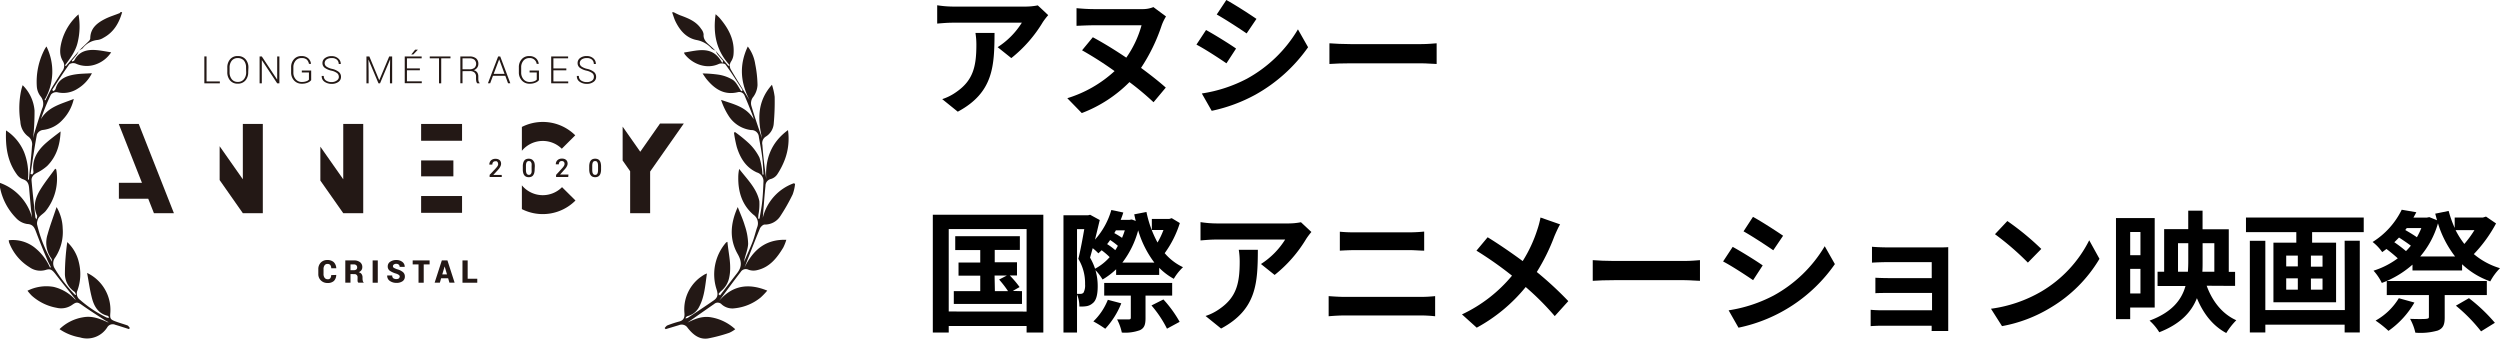 <svg xmlns="http://www.w3.org/2000/svg" viewBox="0 0 645.6 87.42"><defs><style>.cls-1{fill:#231815;}</style></defs><g id="レイヤー_2" data-name="レイヤー 2"><g id="text"><path d="M269.32,5.68A34.54,34.54,0,0,1,261.16,15l-3.53-2.82a20.24,20.24,0,0,0,6.25-6.32H246.17c-1.43,0-2.55.1-4.15.23V1.36a27.56,27.56,0,0,0,4.15.34H264.5A17,17,0,0,0,268,1.39l2.69,2.52A18.17,18.17,0,0,0,269.32,5.68Zm-22,23.15-4-3.23A13.4,13.4,0,0,0,247,23.73c4.32-3,5.14-6.6,5.14-12.17a18.82,18.82,0,0,0-.24-3.06h4.93C256.78,16.93,256.61,23.87,247.36,28.83Z"/><path d="M300,6.53a45.88,45.88,0,0,1-5.34,11c2.44,1.8,4.69,3.57,6.39,5.09l-3.16,3.78a72.53,72.53,0,0,0-6.22-5.2,34.64,34.64,0,0,1-12.31,8l-3.74-3.84a31.79,31.79,0,0,0,12.21-7,91.46,91.46,0,0,0-8.4-5.37l2.78-3.37c2.62,1.4,5.68,3.27,8.64,5.27a26.87,26.87,0,0,0,3.94-8.36h-12.4c-1.4,0-3.4.1-4.39.14V2.11c1,.1,2.85.24,4.39.24H295.3a7,7,0,0,0,2.55-.52l3.26,2.42A12.23,12.23,0,0,0,300,6.53Z"/><path d="M319.2,12.54l-2.48,3.81c-1.94-1.32-5.47-3.64-7.75-4.83l2.48-3.77C313.73,9,317.47,11.32,319.2,12.54ZM322,20.33A34.66,34.66,0,0,0,335.18,7.58l2.62,4.62a41.05,41.05,0,0,1-13.53,12.21,41.28,41.28,0,0,1-11.36,4.21l-2.55-4.48A37,37,0,0,0,322,20.33Zm2.48-15.47-2.55,3.77C320,7.31,316.45,5,314.21,3.74L316.69,0C318.93,1.22,322.67,3.64,324.44,4.86Z"/><path d="M348.78,11.39H367c1.6,0,3.09-.14,4-.21v5.34c-.82,0-2.55-.17-4-.17H348.78c-1.93,0-4.21.07-5.47.17V11.18C344.53,11.29,347,11.39,348.78,11.39Z"/><path d="M269.43,55.46V85.88h-4.32v-1.7H245v1.7h-4.11V55.46Zm-4.32,25V59.16H245V80.44Zm-1.19-5.27v3.3H246.31v-3.3h6.83v-4h-5.61v-3.4h5.61V64.57h-6.46V61h16.69v3.54h-6.49v3.19h5.75v3.4h-1.87a26,26,0,0,1,2.54,3l-1.76,1Zm-7,0h3.4a26.62,26.62,0,0,0-2.31-3L260,71.16h-3.16Z"/><path d="M304.68,57.6a26.79,26.79,0,0,1-3.91,7.78A14.13,14.13,0,0,0,305.5,69a13.74,13.74,0,0,0-2.38,3,16.34,16.34,0,0,1-3.77-2.85V71H288.23V69.53a18.75,18.75,0,0,1-3.5,2.65,13.19,13.19,0,0,0-1.84-2.41,14.58,14.58,0,0,1,.58,4.18c0,2.21-.41,3.71-1.33,4.38a3.13,3.13,0,0,1-1.66.75,8.64,8.64,0,0,1-1.74.07,8.2,8.2,0,0,0-.61-3.13v9.86h-3.5V55.59H281l.51-.13L284,56.82c-.38,1.56-.79,3.33-1.23,5.06a19.46,19.46,0,0,0,4.22-7.65l3.09.65a17.87,17.87,0,0,1-.68,1.9h2.24l.62-.1,1.05.37c-.17-.54-.27-1.12-.41-1.7l3.16-.61a28.5,28.5,0,0,0,2.86,7.89,20.38,20.38,0,0,0,1.53-3.23h-3V56.54h4.49l.65-.2ZM278.13,75.89c.34,0,.65,0,.92,0a1.08,1.08,0,0,0,.75-.3,4,4,0,0,0,.41-2.18,12.14,12.14,0,0,0-1.74-6.56c.55-2.18,1.12-5.3,1.53-7.68h-1.87Zm8.43-9.49a18.56,18.56,0,0,0-2.07-1.77c-.31.28-.58.55-.85.79a12,12,0,0,0-1.46-1.33c-.24.88-.48,1.7-.68,2.45a15.7,15.7,0,0,1,1.29,2.85A13.41,13.41,0,0,0,286.56,66.4Zm3,11.93a21.09,21.09,0,0,1-4.14,6.57A29.39,29.39,0,0,0,282.35,83a15.9,15.9,0,0,0,3.74-5.58Zm6.26-2v5.81c0,1.7-.31,2.59-1.46,3.13a11.17,11.17,0,0,1-4.66.61,13.39,13.39,0,0,0-1.22-3.4c1.25,0,2.61,0,3,0s.54-.1.54-.44V76.33h-6.87V73.07h17.55v3.26Zm-7.14-12.85a17.16,17.16,0,0,0-2-1.5,12.07,12.07,0,0,1-.78,1.06A15.2,15.2,0,0,1,288,64.6,7.81,7.81,0,0,0,288.67,63.48Zm-.51-4c-.13.24-.27.48-.41.72a21.42,21.42,0,0,1,2,1.22c.27-.65.51-1.29.71-1.94Zm9.93,8.33a26,26,0,0,1-4.18-8.33,23.67,23.67,0,0,1-4.08,8.33Zm2.34,9.52a30.47,30.47,0,0,1,4.19,5.78l-3.27,1.77a28.81,28.81,0,0,0-4-6Z"/><path d="M337.32,61.68A34.54,34.54,0,0,1,329.16,71l-3.53-2.82a20.24,20.24,0,0,0,6.25-6.32H314.17c-1.43,0-2.55.1-4.15.23V57.36a27.56,27.56,0,0,0,4.15.34H332.5a17,17,0,0,0,3.46-.31l2.69,2.52A18.17,18.17,0,0,0,337.32,61.68Zm-22,23.15-4-3.23A13.4,13.4,0,0,0,315,79.73c4.32-3,5.14-6.6,5.14-12.17a18.82,18.82,0,0,0-.24-3.06h4.93C324.78,72.93,324.61,79.87,315.36,84.83Z"/><path d="M347.36,76.67h19.51a36,36,0,0,0,3.74-.2v5.2a35.89,35.89,0,0,0-3.74-.21H347.36c-1.33,0-3,.1-4.25.21v-5.2C344.43,76.57,346,76.67,347.36,76.67ZM349.94,60H364c1.36,0,2.83-.1,3.78-.2v4.93c-1,0-2.59-.14-3.78-.14H350c-1.29,0-2.85.07-4,.14V59.84A38.85,38.85,0,0,0,349.94,60Z"/><path d="M401.41,61a51.58,51.58,0,0,1-4.55,9.24A89.05,89.05,0,0,1,405,77.76l-3.5,3.87A70.41,70.41,0,0,0,394,74.12a42.37,42.37,0,0,1-12.65,10.5l-3.81-3.43a37.38,37.38,0,0,0,12.92-10,93.48,93.48,0,0,0-9.18-6.46l2.89-3.46c2.72,1.66,6.29,4.11,9.05,6.15A35.34,35.34,0,0,0,397,59.3a21.58,21.58,0,0,0,.82-3.13l5.06,1.77C402.4,58.72,401.75,60.21,401.41,61Z"/><path d="M416.78,67.39H435c1.6,0,3.09-.14,4-.21v5.34c-.82,0-2.55-.17-4-.17H416.78c-1.93,0-4.21.07-5.47.17V67.18C412.53,67.29,415,67.39,416.78,67.39Z"/><path d="M455.2,68.54l-2.48,3.81c-1.94-1.32-5.47-3.64-7.75-4.83l2.48-3.77C449.73,65,453.47,67.32,455.2,68.54ZM458,76.33a34.66,34.66,0,0,0,13.22-12.75l2.62,4.62a40.27,40.27,0,0,1-24.89,16.42l-2.55-4.48A37,37,0,0,0,458,76.33Zm2.48-15.47-2.55,3.77c-1.91-1.32-5.44-3.63-7.68-4.89L452.69,56C454.93,57.22,458.67,59.64,460.44,60.86Z"/><path d="M487.64,63.89h12.85c.81,0,2.07,0,2.62-.07,0,.44,0,1.56,0,2.28V83.16c0,.55,0,1.7,0,2.31h-4.29a13.2,13.2,0,0,0,0-1.36H486c-1,0-2.34.07-2.92.11V80c.58.06,1.73.13,3,.13h12.85V75.65H488c-1.29,0-2.92,0-3.7.07v-4c.88.06,2.41.1,3.7.1h10.85V67.69H487.64c-1.26,0-3.4.07-4.22.14V63.72C484.31,63.82,486.38,63.89,487.64,63.89Z"/><path d="M527.15,75.28a32.05,32.05,0,0,0,12.37-13.23l2.65,4.79a36.09,36.09,0,0,1-12.58,12.58A36.68,36.68,0,0,1,517,84.22l-2.85-4.49A35.14,35.14,0,0,0,527.15,75.28Zm0-11-3.47,3.54a71,71,0,0,0-8.5-7.34l3.2-3.4A69.67,69.67,0,0,1,527.15,64.29Z"/><path d="M550.1,79.42v3h-3.67V56.31h10V79.42Zm0-19.51v6h2.65v-6Zm2.65,15.88V69.43H550.1v6.36Zm17.1-2c1.46,4,4,7.28,7.65,8.91A18.56,18.56,0,0,0,574.91,86c-3.5-1.87-5.91-5-7.58-9-1.42,3.6-4.25,6.66-9.72,8.8a13.19,13.19,0,0,0-2.51-3c5.74-2.14,8.26-5.3,9.28-8.94h-7.21V70.18h1.7v-11h6.22V54.4h3.7v4.8h6.77v11h1.63v3.63ZM565,70.18c.07-.92.1-1.84.1-2.72V62.8h-2.65v7.38Zm3.8-7.38v4.69c0,.88,0,1.8-.06,2.69h3.09V62.8Z"/><path d="M610.41,56.17v3.77H597.08v2.72h6.19v15.4H587.09V62.66H593V59.94H580V56.17Zm-4.93,6h3.91V85.85h-3.91v-2H585v2h-4V62.19h4V80.07h20.53Zm-15.09,6.63h3V66h-3Zm0,6h3V71.88h-3ZM599.77,66h-3v2.86h3Zm0,5.92h-3v2.89h3Z"/><path d="M644.58,57.7a35.66,35.66,0,0,1-5.74,7.92,18.78,18.78,0,0,0,6.76,3.64,14.4,14.4,0,0,0-2.51,3.4,20.43,20.43,0,0,1-7.28-4.42v1.6H623v-1.5a25.09,25.09,0,0,1-7.92,4.73,13.09,13.09,0,0,0-2.14-3.17,20.92,20.92,0,0,0,6.26-3.19,37.78,37.78,0,0,0-2.93-2.42c-.34.28-.71.55-1.09.82a11.47,11.47,0,0,0-2.48-2.62,20.3,20.3,0,0,0,7.52-8.33l3.77.65c-.24.48-.48.92-.75,1.39h3.43l.68-.13,2,.81c-.17-.54-.31-1.12-.48-1.7l3.47-.71a28.36,28.36,0,0,0,1.56,4.39V56.17h7.31l.78-.24ZM623.5,78.13a22.85,22.85,0,0,1-6.7,7.31,27.1,27.1,0,0,0-3.33-2.65,16.32,16.32,0,0,0,6-5.78Zm7.82-1.94V82c0,1.87-.41,2.82-1.83,3.37a16.23,16.23,0,0,1-5.75.54,13.48,13.48,0,0,0-1.36-3.57c1.67.07,3.64.07,4.15,0s.71-.1.71-.51V76.19H616.36V72.56H642.2v3.63Zm-13-13.63a35.69,35.69,0,0,1,3,2.28,15.61,15.61,0,0,0,1.26-1.4c-.82-.61-2-1.42-3.06-2.1C619.12,61.75,618.74,62.15,618.3,62.56Zm3.2-3.67-.38.51c1,.58,2.15,1.26,3,1.87a19.35,19.35,0,0,0,1.15-2.38ZM634,66.23a26.75,26.75,0,0,1-4.42-8.56A22.85,22.85,0,0,1,625,66.23Zm.13-6.8A21.94,21.94,0,0,0,636.39,63,27.22,27.22,0,0,0,639,59.43ZM637.58,77a43.35,43.35,0,0,1,6.7,6.36l-3.57,2.21a41.74,41.74,0,0,0-6.5-6.63Z"/></g><g id="logo"><path class="cls-1" d="M86.83,71v0a2.22,2.22,0,0,1-.6,1.55,2.27,2.27,0,0,1-1.62.53,2.37,2.37,0,0,1-1.74-.66,2.24,2.24,0,0,1-.67-1.7v-1.2a2.38,2.38,0,0,1,.64-1.71,2.24,2.24,0,0,1,1.68-.66,2.38,2.38,0,0,1,1.67.55,2.34,2.34,0,0,1,.65,1.57v0h-1.3a1.47,1.47,0,0,0-.25-.84.94.94,0,0,0-.76-.27.83.83,0,0,0-.72.37,1.63,1.63,0,0,0-.26,1v1.21a1.56,1.56,0,0,0,.28,1,.94.94,0,0,0,.79.37.78.78,0,0,0,.68-.26,1.39,1.39,0,0,0,.23-.81Z"/><path class="cls-1" d="M90.51,69.77h.89a.91.91,0,0,0,.61-.18.65.65,0,0,0,.22-.53.74.74,0,0,0-.22-.57.86.86,0,0,0-.62-.21h-.88Zm0,1V73H89.17V67.25h2.22a2.49,2.49,0,0,1,1.59.46A1.52,1.52,0,0,1,93.56,69a1.3,1.3,0,0,1-.23.77,1.69,1.69,0,0,1-.7.53,1.18,1.18,0,0,1,.76.5,1.49,1.49,0,0,1,.23.87V72a2.77,2.77,0,0,0,.07.52.71.71,0,0,0,.23.41V73H92.55a.66.66,0,0,1-.21-.44,4.13,4.13,0,0,1,0-.58v-.34a.77.77,0,0,0-.85-.85Z"/><rect class="cls-1" x="96.23" y="67.25" width="1.33" height="5.76"/><path class="cls-1" d="M103.24,71.48A.59.59,0,0,0,103,71a2.6,2.6,0,0,0-.73-.35,5.77,5.77,0,0,1-1.62-.74,1.33,1.33,0,0,1-.52-1.14,1.38,1.38,0,0,1,.63-1.17,2.63,2.63,0,0,1,1.59-.45,2.42,2.42,0,0,1,1.57.5,1.51,1.51,0,0,1,.59,1.26v0h-1.3a.74.74,0,0,0-.23-.56.9.9,0,0,0-.65-.22,1,1,0,0,0-.63.18.55.55,0,0,0-.23.44.49.49,0,0,0,.23.41,5.87,5.87,0,0,0,.87.38,3.85,3.85,0,0,1,1.48.72,1.45,1.45,0,0,1,.5,1.17,1.4,1.4,0,0,1-.59,1.19,2.61,2.61,0,0,1-1.57.43,2.91,2.91,0,0,1-1.7-.49,1.58,1.58,0,0,1-.7-1.42v0h1.3a.85.85,0,0,0,.27.71,1.32,1.32,0,0,0,.82.21,1,1,0,0,0,.61-.16.55.55,0,0,0,.21-.44"/><polygon class="cls-1" points="110.94 68.28 109.42 68.28 109.42 73.01 108.08 73.01 108.08 68.28 106.57 68.28 106.57 67.25 110.94 67.25 110.94 68.28"/><path class="cls-1" d="M114.21,70.86h1.22l-.6-2.06h0Zm1.52,1h-1.82L113.59,73h-1.35l1.86-5.76h1.44L117.4,73h-1.34Z"/><polygon class="cls-1" points="120.77 71.98 123.25 71.98 123.25 73.01 119.43 73.01 119.43 67.25 120.77 67.25 120.77 71.98"/><polygon class="cls-1" points="53.34 21.03 56.77 21.03 56.77 21.52 52.77 21.52 52.77 14.57 53.34 14.57 53.34 21.03"/><path class="cls-1" d="M63.54,17.48A2.77,2.77,0,0,0,63,15.66,2,2,0,0,0,61.39,15a1.9,1.9,0,0,0-1.55.68,2.82,2.82,0,0,0-.55,1.82v1.14a2.81,2.81,0,0,0,.56,1.82,1.86,1.86,0,0,0,1.54.69A1.92,1.92,0,0,0,63,20.44a2.74,2.74,0,0,0,.57-1.82Zm.56,1.13a3.18,3.18,0,0,1-.73,2.18,2.52,2.52,0,0,1-2,.82,2.45,2.45,0,0,1-1.94-.82,3.18,3.18,0,0,1-.73-2.18V17.48a3.21,3.21,0,0,1,.72-2.17,2.44,2.44,0,0,1,2-.83,2.52,2.52,0,0,1,2,.83,3.17,3.17,0,0,1,.73,2.17Z"/><polygon class="cls-1" points="72.15 21.52 71.58 21.52 67.64 15.55 67.61 15.55 67.61 21.52 67.04 21.52 67.04 14.58 67.61 14.58 71.55 20.53 71.58 20.53 71.58 14.58 72.15 14.58 72.15 21.52"/><path class="cls-1" d="M80.36,20.69a2.06,2.06,0,0,1-.85.63,3.59,3.59,0,0,1-1.56.3,2.62,2.62,0,0,1-2-.83,3,3,0,0,1-.77-2.13V17.38a3,3,0,0,1,.74-2.09,2.42,2.42,0,0,1,1.91-.81,2.52,2.52,0,0,1,1.75.56,2.19,2.19,0,0,1,.73,1.45v0h-.53a2,2,0,0,0-.59-1.13A1.93,1.93,0,0,0,77.84,15a1.88,1.88,0,0,0-1.51.68,2.6,2.6,0,0,0-.57,1.73v1.28a2.57,2.57,0,0,0,.61,1.78,2,2,0,0,0,1.58.7,3.33,3.33,0,0,0,1.17-.19,1.5,1.5,0,0,0,.66-.42V18.71H77.94v-.49h2.42Z"/><path class="cls-1" d="M87.49,19.81a1.13,1.13,0,0,0-.43-.92,3.77,3.77,0,0,0-1.48-.64,4.79,4.79,0,0,1-1.72-.74,1.5,1.5,0,0,1-.59-1.24A1.54,1.54,0,0,1,83.93,15a2.64,2.64,0,0,1,1.68-.5,2.44,2.44,0,0,1,1.73.59A1.81,1.81,0,0,1,88,16.53v0h-.53A1.47,1.47,0,0,0,87,15.41,1.91,1.91,0,0,0,85.61,15a2.09,2.09,0,0,0-1.3.37,1.16,1.16,0,0,0-.47.93,1.09,1.09,0,0,0,.43.87,4,4,0,0,0,1.5.62,4.28,4.28,0,0,1,1.7.77,1.59,1.59,0,0,1,.59,1.28,1.54,1.54,0,0,1-.68,1.32,2.86,2.86,0,0,1-1.73.5,3.17,3.17,0,0,1-1.82-.53,1.69,1.69,0,0,1-.75-1.52v0h.53a1.33,1.33,0,0,0,.6,1.2,2.6,2.6,0,0,0,1.43.39A2.25,2.25,0,0,0,87,20.77a1.12,1.12,0,0,0,.51-1"/><polygon class="cls-1" points="95.38 14.58 97.92 20.69 97.95 20.69 100.51 14.58 101.27 14.58 101.27 21.52 100.7 21.52 100.7 18.45 100.75 15.41 100.72 15.4 98.14 21.52 97.74 21.52 95.17 15.43 95.14 15.44 95.19 18.45 95.19 21.52 94.63 21.52 94.63 14.58 95.38 14.58"/><path class="cls-1" d="M107.21,12.83h.7v0l-1.18,1.23h-.52Zm1.22,5.32h-3.34V21h3.83v.48h-4.4V14.58h4.37v.48h-3.8v2.61h3.34Z"/><polygon class="cls-1" points="116.33 15.06 113.94 15.06 113.94 21.52 113.37 21.52 113.37 15.06 110.98 15.06 110.98 14.58 116.33 14.58 116.33 15.06"/><path class="cls-1" d="M119.44,17.89h1.72a2,2,0,0,0,1.37-.38,1.46,1.46,0,0,0,0-2.07,1.94,1.94,0,0,0-1.3-.37h-1.79Zm0,.49v3.13h-.56V14.58h2.35a2.62,2.62,0,0,1,1.71.49,1.76,1.76,0,0,1,.59,1.43,1.61,1.61,0,0,1-.32,1,1.76,1.76,0,0,1-.9.63,1.52,1.52,0,0,1,.93.58,1.83,1.83,0,0,1,.28,1.05v.65a2,2,0,0,0,.08.58.89.89,0,0,0,.25.42v.11h-.58A.92.92,0,0,1,123,21a3.3,3.3,0,0,1-.07-.64v-.63a1.29,1.29,0,0,0-.41-1,1.64,1.64,0,0,0-1.15-.37Z"/><path class="cls-1" d="M127.49,19.07h2.8l-1.38-3.75h0Zm3,.51H127.3l-.72,1.93H126l2.64-6.93h.54l2.61,6.93h-.59Z"/><path class="cls-1" d="M139.18,20.69a2.06,2.06,0,0,1-.85.63,3.56,3.56,0,0,1-1.56.3,2.6,2.6,0,0,1-2-.83,3,3,0,0,1-.78-2.13V17.38a3,3,0,0,1,.74-2.09,2.43,2.43,0,0,1,1.91-.81,2.51,2.51,0,0,1,1.75.56,2.19,2.19,0,0,1,.73,1.45v0h-.53A1.75,1.75,0,0,0,136.66,15a1.87,1.87,0,0,0-1.5.68,2.6,2.6,0,0,0-.57,1.73v1.28a2.61,2.61,0,0,0,.6,1.78,2,2,0,0,0,1.58.7,3.39,3.39,0,0,0,1.18-.19,1.63,1.63,0,0,0,.66-.42V18.71h-1.85v-.49h2.42Z"/><polygon class="cls-1" points="146.25 18.16 142.91 18.16 142.91 21.03 146.74 21.03 146.74 21.51 142.34 21.51 142.34 14.58 146.71 14.58 146.71 15.06 142.91 15.06 142.91 17.67 146.25 17.67 146.25 18.16"/><path class="cls-1" d="M153.37,19.81a1.15,1.15,0,0,0-.42-.92,3.92,3.92,0,0,0-1.48-.64,4.77,4.77,0,0,1-1.73-.74,1.5,1.5,0,0,1-.58-1.24,1.56,1.56,0,0,1,.65-1.29,2.67,2.67,0,0,1,1.69-.5,2.47,2.47,0,0,1,1.73.59,1.84,1.84,0,0,1,.64,1.46l0,0h-.52a1.48,1.48,0,0,0-.5-1.14A1.9,1.9,0,0,0,151.5,15a2.12,2.12,0,0,0-1.31.37,1.16,1.16,0,0,0-.47.93,1.07,1.07,0,0,0,.44.87,3.93,3.93,0,0,0,1.49.62,4.4,4.4,0,0,1,1.71.77,1.59,1.59,0,0,1,.58,1.28,1.51,1.51,0,0,1-.68,1.32,2.86,2.86,0,0,1-1.73.5,3.14,3.14,0,0,1-1.81-.53,1.65,1.65,0,0,1-.75-1.52v0h.52a1.33,1.33,0,0,0,.6,1.2,2.6,2.6,0,0,0,1.43.39,2.25,2.25,0,0,0,1.33-.36,1.12,1.12,0,0,0,.51-1"/><path class="cls-1" d="M20.46,13c.82-.79,1.65-1.57,2.46-2.37a1.22,1.22,0,0,0,.39-.68c0-2.73,1.86-4.09,4-5.15,1.11-.54,2.31-.9,3.46-1.36.14,0,.24-.2.36-.31h.42c-.8,2.81-2.17,5.2-4.84,6.63a3.7,3.7,0,0,1-1.44.55,5.58,5.58,0,0,0-3.93,2.16,3.29,3.29,0,0,1-.9.51Z"/><path class="cls-1" d="M174,3.17a17.1,17.1,0,0,0,1.62.77c2.09.77,4.16,1.56,5.45,3.53a2.72,2.72,0,0,1,.63,1.39c-.11,1.34.71,2.06,1.56,2.82.49.43,1,.9,1.42,1.35h0a3.55,3.55,0,0,1-.9-.5,6.88,6.88,0,0,0-3.93-2.2c-2.63-.54-4.29-2.47-5.43-4.83-.35-.74-.57-1.55-.86-2.32Z"/><path class="cls-1" d="M20.44,13a8,8,0,0,1-.58,1.08c-.42.56-.89,1.08-1.34,1.62l.18.2c.17-.11.42-.17.5-.33,1.2-2.32,3.27-2.82,5.61-2.64,1.26.1,2.5.36,3.9.58a7.87,7.87,0,0,1-4,3.12,6.84,6.84,0,0,1-5.14-.21,1.85,1.85,0,0,0-1.67.18c-1.55,2.16-3,4.42-4.44,6.65l.39.29c.16-.19.43-.35.49-.56.69-2.61,2.76-3.39,5.06-3.76,1.36-.21,2.75-.21,4.34-.31a9.72,9.72,0,0,1-3.7,4,6.78,6.78,0,0,1-5.26.91,1.8,1.8,0,0,0-1.64.63,54.32,54.32,0,0,0-2.57,6.3c1.89-3.21,5.24-3.89,8.48-5.2a11.23,11.23,0,0,1-2.86,5.36A8.1,8.1,0,0,1,11,33.57a2,2,0,0,0-1.47,1.16c-.64,3.38-1.12,6.79-1.64,10.19l.46.14c.11-.22.33-.46.3-.66-.47-3.16,1-5.49,3.21-7.46,1.14-1,2.39-1.93,3.79-3-.14,3.57-1.11,6.55-3.48,8.93a12.27,12.27,0,0,1-2.64,1.76c-.81.45-1.46,1-1.38,2,.27,3.19.63,6.38,1,9.56,0,.1.1.18.3.48.06-.46.21-.78.12-1-1.17-2.5-.37-4.76.94-6.86,1.13-1.81,2.47-3.48,3.75-5.25.14.13.27.18.27.25a13.42,13.42,0,0,1-2.74,10.7c-.69.84-1.85,1.26-2.11,2.45a2.22,2.22,0,0,0-.1,1,34,34,0,0,0,3.86,9.62,2.25,2.25,0,0,0-.16-.81,6.91,6.91,0,0,1-1-6.21c.64-2.32,1.5-4.58,2.33-7.09a11.4,11.4,0,0,1,1.58,5.51,12,12,0,0,1-1.91,7.49,2.46,2.46,0,0,0-.14,2.88,36.51,36.51,0,0,0,5.28,6.84l.22-.14c-.14-.24-.21-.57-.42-.72a5.62,5.62,0,0,1-2.46-4.59,61.69,61.69,0,0,1,.61-8.22,10.24,10.24,0,0,1,3,5.25A12.44,12.44,0,0,1,20,75a2,2,0,0,0,.64,2.41A30.79,30.79,0,0,0,27.54,82a.9.9,0,0,0,.67,0c-.13-.15-.23-.39-.38-.44C25.41,81,24.32,79.17,23.75,77s-.82-4.17-1.26-6.52a10.58,10.58,0,0,1,6,10.35c-.11,1.49,0,1.67,1.41,2.2,1,.37,2,.65,3,1,.26.1.43.44.64.67l-.24.28c-1.18-.37-2.35-.76-3.54-1.11a1.64,1.64,0,0,0-2,.56,6.17,6.17,0,0,1-7.11,2.7A13.36,13.36,0,0,1,15.37,85a11.32,11.32,0,0,1,6.13-3.07c2.39-.44,4.45.45,6.57,1.4-.13-.11-.26-.22-.39-.31s-.32-.15-.46-.24c-2-1.3-4-2.56-5.94-3.93-1.22-.87-1.49-.95-2.69-.09a4.93,4.93,0,0,1-3.94.73,13.07,13.07,0,0,1-6.44-3.13A12,12,0,0,1,7.1,75.08a10.84,10.84,0,0,1,6.72-1,11.07,11.07,0,0,1,5.71,3.4,1.46,1.46,0,0,0-.16-.36c-1.72-2.16-3.47-4.29-5.15-6.48-.81-1-1.24-1.31-2.46-.92A4.81,4.81,0,0,1,7.61,69a12.8,12.8,0,0,1-5.25-6.35,2.93,2.93,0,0,1-.1-.61,9.16,9.16,0,0,1,6.53,1.77,13.48,13.48,0,0,1,4.13,5.31l.22-.14c-.34-.69-.73-1.36-1-2.07-1-2.32-1.93-4.64-2.82-7-.43-1.15-.79-2-2.34-2.07a4.92,4.92,0,0,1-2.83-1.53A15.48,15.48,0,0,1,0,48.41a6.4,6.4,0,0,1,0-1.18,13.18,13.18,0,0,1,8.29,9l-.12-.87c0-.34-.1-.68-.13-1-.17-1.89-.36-3.78-.51-5.67-.09-1.13-.34-2-1.64-2.42A3.37,3.37,0,0,1,4.32,45c-2.4-3.32-2.94-7.11-2.76-11.32a12.37,12.37,0,0,1,4.66,5.61,15.44,15.44,0,0,1,1,7.09h.25c.06-.62.1-1.24.16-1.85.22-2.27.49-4.53.63-6.8a2.46,2.46,0,0,0-1-2.5,5.05,5.05,0,0,1-2-3.81,22.13,22.13,0,0,1,.19-8A12.72,12.72,0,0,1,5.85,22a10.38,10.38,0,0,1,3.07,6.57,64.24,64.24,0,0,1-.36,7.09c.14-.57.28-1.23.48-1.87.59-1.91,1.18-3.82,1.83-5.71a3,3,0,0,0-.42-3.24,4.68,4.68,0,0,1-.94-2.47,18.12,18.12,0,0,1,2-9.61A7.3,7.3,0,0,1,12,12a14.53,14.53,0,0,1-.5,13.82l.25.07c.3-.61.59-1.23.9-1.84s.64-1.22,1-1.81q1.19-1.93,2.43-3.85a2.28,2.28,0,0,0,.12-2.68c-.95-1.59-.71-3.33-.28-5a14.28,14.28,0,0,1,4.35-7,17.36,17.36,0,0,1-.19,7.13c-.5,2.33-1.92,4.18-3.31,6.05l.26.16,3.4-3.95,0,0"/><path class="cls-1" d="M184.71,13l3.38,4,.37-.14c-3.47-3.73-4.37-8.12-3.66-13.19a12.23,12.23,0,0,1,1,.93c2.37,2.76,4,5.79,3.61,9.58a3.93,3.93,0,0,1-.57,1.63,2,2,0,0,0-.05,2.25c1.54,2.61,3.15,5.17,4.78,7.8-2.33-4.49-2.76-9-.46-13.85a9.93,9.93,0,0,1,1.92,4.56,29.19,29.19,0,0,1,.59,5.42,5.62,5.62,0,0,1-1.07,3,2.59,2.59,0,0,0-.5,2.4c.83,2.79,1.78,5.56,2.76,8.37-1.16-4.89-1.29-9.6,2.54-13.87a16.38,16.38,0,0,1,.7,3.12,63.74,63.74,0,0,1-.24,6.91,4.32,4.32,0,0,1-2.12,3.4,2,2,0,0,0-.81,2.1c.21,3,.58,5.89,1,8.9-.34-5.17,1.21-9.49,5.61-12.72a15.43,15.43,0,0,1-.78,7.51,19.14,19.14,0,0,1-2,3.93,3,3,0,0,1-1.63,1.18A1.79,1.79,0,0,0,197.68,48c-.29,2.73-.47,5.48-.7,8.27a12.62,12.62,0,0,1,8-8.94l.34.14a11.08,11.08,0,0,1-.62,2.73,48.19,48.19,0,0,1-3.26,5.72,4.71,4.71,0,0,1-4,2.07c-.41,0-1,.59-1.19,1-1.37,3.33-2.66,6.68-4,10.13,2.17-4.44,5.32-7.37,10.81-7.19a12.73,12.73,0,0,1-.79,2c-1.64,2.7-3.54,5.16-6.88,5.86a3.78,3.78,0,0,1-2.11-.14,1.54,1.54,0,0,0-2,.58c-1.87,2.41-3.67,4.89-5.59,7.47,3.43-4,7.54-4.65,12.45-2.65a18.31,18.31,0,0,1-1.7,1.77,12.66,12.66,0,0,1-6.7,2.79,4.15,4.15,0,0,1-3.37-1,1.37,1.37,0,0,0-1.94-.11c-2.4,1.66-4.79,3.34-6.92,4.82,1.71-.84,3.76-1.81,6.16-1.37a12.21,12.21,0,0,1,6.2,3.07,7.42,7.42,0,0,1-1.56.93,40.6,40.6,0,0,1-5.48,1.45c-2.31.35-3.93-1.06-5.25-2.73a1.82,1.82,0,0,0-2.23-.71L171.89,85l-.25-.3c.24-.23.43-.56.71-.67a27.28,27.28,0,0,1,3.05-1c1.18-.31,1.43-1.07,1.35-2.17a10.35,10.35,0,0,1,3.68-8.93,13.3,13.3,0,0,1,1.43-1,5.22,5.22,0,0,1,.7-.31c-.44,3-.61,6-2,8.6a4.6,4.6,0,0,1-3,2.41.83.83,0,0,0-.54.6,1.83,1.83,0,0,0,.59-.15c2.27-1.5,4.56-3,6.77-4.55,1-.72,1.07-1.52.69-2.74a12.55,12.55,0,0,1,2.41-12.14c.05-.07.16-.09.37-.21.29,3.14,1.14,6.16.45,9.28a6,6,0,0,1-2.11,3.46,5,5,0,0,0-.66.78l.41.33c1.46-1.9,2.9-3.82,4.38-5.71,1.27-1.62,1.29-3,.2-4.94-2.21-3.85-1.93-7.92,0-12.17.67,1.74,1.36,3.22,1.81,4.77a15.72,15.72,0,0,1,.87,4.74c-.07,1.54-.81,3.06-1.08,4.67.74-1.72,1.54-3.41,2.21-5.15.49-1.25.77-2.57,1.21-3.84a2.69,2.69,0,0,0-1-3.23c-2.92-2.54-3.94-5.89-3.89-9.65a10.14,10.14,0,0,1,.24-2.16c2,2.62,4.52,5,5.2,8.31a13.8,13.8,0,0,1-.24,3.54c0,.32-.05.63-.07,1l.36,0c.25-1.52.55-3,.71-4.57s.24-3.24.3-4.86a2.36,2.36,0,0,0-1.69-2.51c-2.85-1.29-4.33-3.74-5.2-6.6a32.08,32.08,0,0,1-.72-3.69l.29-.13a35.84,35.84,0,0,1,3.57,2.9,13.38,13.38,0,0,1,2.73,3.7,18.26,18.26,0,0,1,.77,4.36l.28,0c-.11-1.48-.15-3-.34-4.45-.22-1.75-.56-3.48-.87-5.21a1.89,1.89,0,0,0-2-1.82,8.05,8.05,0,0,1-5.89-3.8,17.78,17.78,0,0,1-1.87-4c3.19,1.12,6.55,1.77,8.42,5a7.92,7.92,0,0,0-.23-.87q-1-2.6-2.1-5.18a1.47,1.47,0,0,0-1.75-.94c-3.49.85-5.93-.77-8-3.25-.35-.41-.63-.88-1.12-1.58a31,31,0,0,1,4.11.31,10,10,0,0,1,3.73,1.36c.94.67,1.46,1.92,2.17,2.92l.36-.25c-1.46-2.22-2.88-4.49-4.44-6.64-.23-.32-1.27-.37-1.75-.15-3.32,1.52-7-.14-8.85-2.6a1.31,1.31,0,0,1-.09-.36c3.64-.54,7.42-1.9,9.85,2.72.08-.17.15-.35.23-.53-.5-.58-1-1.15-1.49-1.76a4,4,0,0,1-.44-.93h0"/><path class="cls-1" d="M129.58,45.7h-3.14v-.54L128,43.5a3.23,3.23,0,0,0,.32-.38,1.31,1.31,0,0,0,.2-.3.77.77,0,0,0,.11-.25,1,1,0,0,0,0-.24.76.76,0,0,0-.05-.3.65.65,0,0,0-.13-.23.6.6,0,0,0-.22-.16.84.84,0,0,0-.29,0,.91.91,0,0,0-.35.06.64.64,0,0,0-.25.18.79.79,0,0,0-.15.27,1.29,1.29,0,0,0-.05.35h-.78a1.58,1.58,0,0,1,.11-.58,1.35,1.35,0,0,1,.3-.47,1.43,1.43,0,0,1,.5-.32,1.78,1.78,0,0,1,.67-.12,2,2,0,0,1,.63.09,1.38,1.38,0,0,1,.46.26,1.07,1.07,0,0,1,.28.41,1.41,1.41,0,0,1,0,1,2,2,0,0,1-.2.42,3,3,0,0,1-.29.43l-.38.43-1.05,1.12h2.17Z"/><path class="cls-1" d="M137.28,42.86a3.39,3.39,0,0,0,0-.6,1.44,1.44,0,0,0-.15-.39.56.56,0,0,0-.24-.22.78.78,0,0,0-.31-.06.79.79,0,0,0-.32.06.56.56,0,0,0-.24.22,1.18,1.18,0,0,0-.15.39,3.28,3.28,0,0,0-.05.6v1a3.28,3.28,0,0,0,.05.6,1.4,1.4,0,0,0,.15.4.7.7,0,0,0,.88.23.56.56,0,0,0,.23-.23,1,1,0,0,0,.15-.4,3.39,3.39,0,0,0,0-.6Zm.79.87a3.62,3.62,0,0,1-.11.94,1.85,1.85,0,0,1-.31.63,1.11,1.11,0,0,1-.48.35,1.86,1.86,0,0,1-1.26,0,1.24,1.24,0,0,1-.48-.35,1.69,1.69,0,0,1-.31-.63,3.23,3.23,0,0,1-.11-.94V43a3.19,3.19,0,0,1,.11-.94,1.55,1.55,0,0,1,.31-.63,1.09,1.09,0,0,1,.48-.34,1.81,1.81,0,0,1,.63-.11,1.75,1.75,0,0,1,.62.11,1.18,1.18,0,0,1,.49.34A1.85,1.85,0,0,1,138,42a3.57,3.57,0,0,1,.11.94Z"/><path class="cls-1" d="M146.74,45.7H143.6v-.54l1.52-1.66a4.63,4.63,0,0,0,.32-.38,1.74,1.74,0,0,0,.2-.3,1.06,1.06,0,0,0,.11-.25.95.95,0,0,0,0-.54.68.68,0,0,0-.14-.23.56.56,0,0,0-.21-.16,1,1,0,0,0-.65,0,.64.64,0,0,0-.25.18.77.77,0,0,0-.14.27,1,1,0,0,0-.05.35h-.78a1.57,1.57,0,0,1,.1-.58,1.25,1.25,0,0,1,.31-.47,1.35,1.35,0,0,1,.5-.32,1.74,1.74,0,0,1,.67-.12,2,2,0,0,1,.62.09,1.29,1.29,0,0,1,.46.26,1.09,1.09,0,0,1,.29.41,1.47,1.47,0,0,1,.1.53,1.61,1.61,0,0,1-.07.43,2.67,2.67,0,0,1-.2.42,2.38,2.38,0,0,1-.3.43c-.11.14-.24.28-.38.43l-1,1.12h2.17Z"/><path class="cls-1" d="M154.44,42.86a3.28,3.28,0,0,0-.05-.6,1,1,0,0,0-.15-.39.6.6,0,0,0-.23-.22.88.88,0,0,0-.64,0,.71.71,0,0,0-.24.22,1.18,1.18,0,0,0-.14.39,3.28,3.28,0,0,0-.05.6v1a3.28,3.28,0,0,0,.05.6,1,1,0,0,0,.15.4.53.53,0,0,0,.24.23.77.77,0,0,0,.64,0,.56.56,0,0,0,.23-.23,1.16,1.16,0,0,0,.14-.4,3.28,3.28,0,0,0,.05-.6Zm.78.87a3.62,3.62,0,0,1-.11.94,1.55,1.55,0,0,1-.31.63,1.11,1.11,0,0,1-.48.35,1.52,1.52,0,0,1-.62.11,1.61,1.61,0,0,1-.63-.11,1.11,1.11,0,0,1-.48-.35,1.7,1.7,0,0,1-.32-.63,3.62,3.62,0,0,1-.11-.94V43a3.57,3.57,0,0,1,.11-.94,1.69,1.69,0,0,1,.31-.63,1.21,1.21,0,0,1,.48-.34,1.86,1.86,0,0,1,1.26,0,1.09,1.09,0,0,1,.48.34,1.55,1.55,0,0,1,.31.63,3.57,3.57,0,0,1,.11.94Z"/><polygon class="cls-1" points="35.83 32.01 30.7 32.01 30.7 32.09 36.66 47.21 30.7 47.21 30.7 51.32 38.28 51.32 39.75 55.05 44.91 55.05 35.83 32.01"/><polygon class="cls-1" points="62.71 32.01 62.71 46.3 56.72 37.76 56.72 46.5 62.71 55.05 67.87 55.05 67.87 32.01 62.71 32.01"/><polygon class="cls-1" points="88.64 32.01 88.64 46.3 82.73 37.88 82.73 46.63 88.64 55.05 93.8 55.05 93.8 32.01 88.64 32.01"/><rect class="cls-1" x="108.75" y="32.01" width="10.57" height="4.34"/><path class="cls-1" d="M145.14,48.33a7,7,0,0,1-10.37-.47V54a11.92,11.92,0,0,0,13.84-2.22Z"/><polygon class="cls-1" points="170.44 31.91 165.34 39.19 160.79 32.7 160.79 41.45 162.73 44.22 162.73 55.05 167.89 55.05 167.89 44.3 176.58 31.91 170.44 31.91"/><path class="cls-1" d="M140.17,31.49a11.94,11.94,0,0,0-5.4,1.29v6.16a7,7,0,0,1,10.31-.53l3.47-3.47a11.87,11.87,0,0,0-8.38-3.45"/><rect class="cls-1" x="108.75" y="50.62" width="10.57" height="4.34"/><rect class="cls-1" x="108.75" y="41.43" width="8.33" height="4.11"/></g></g></svg>